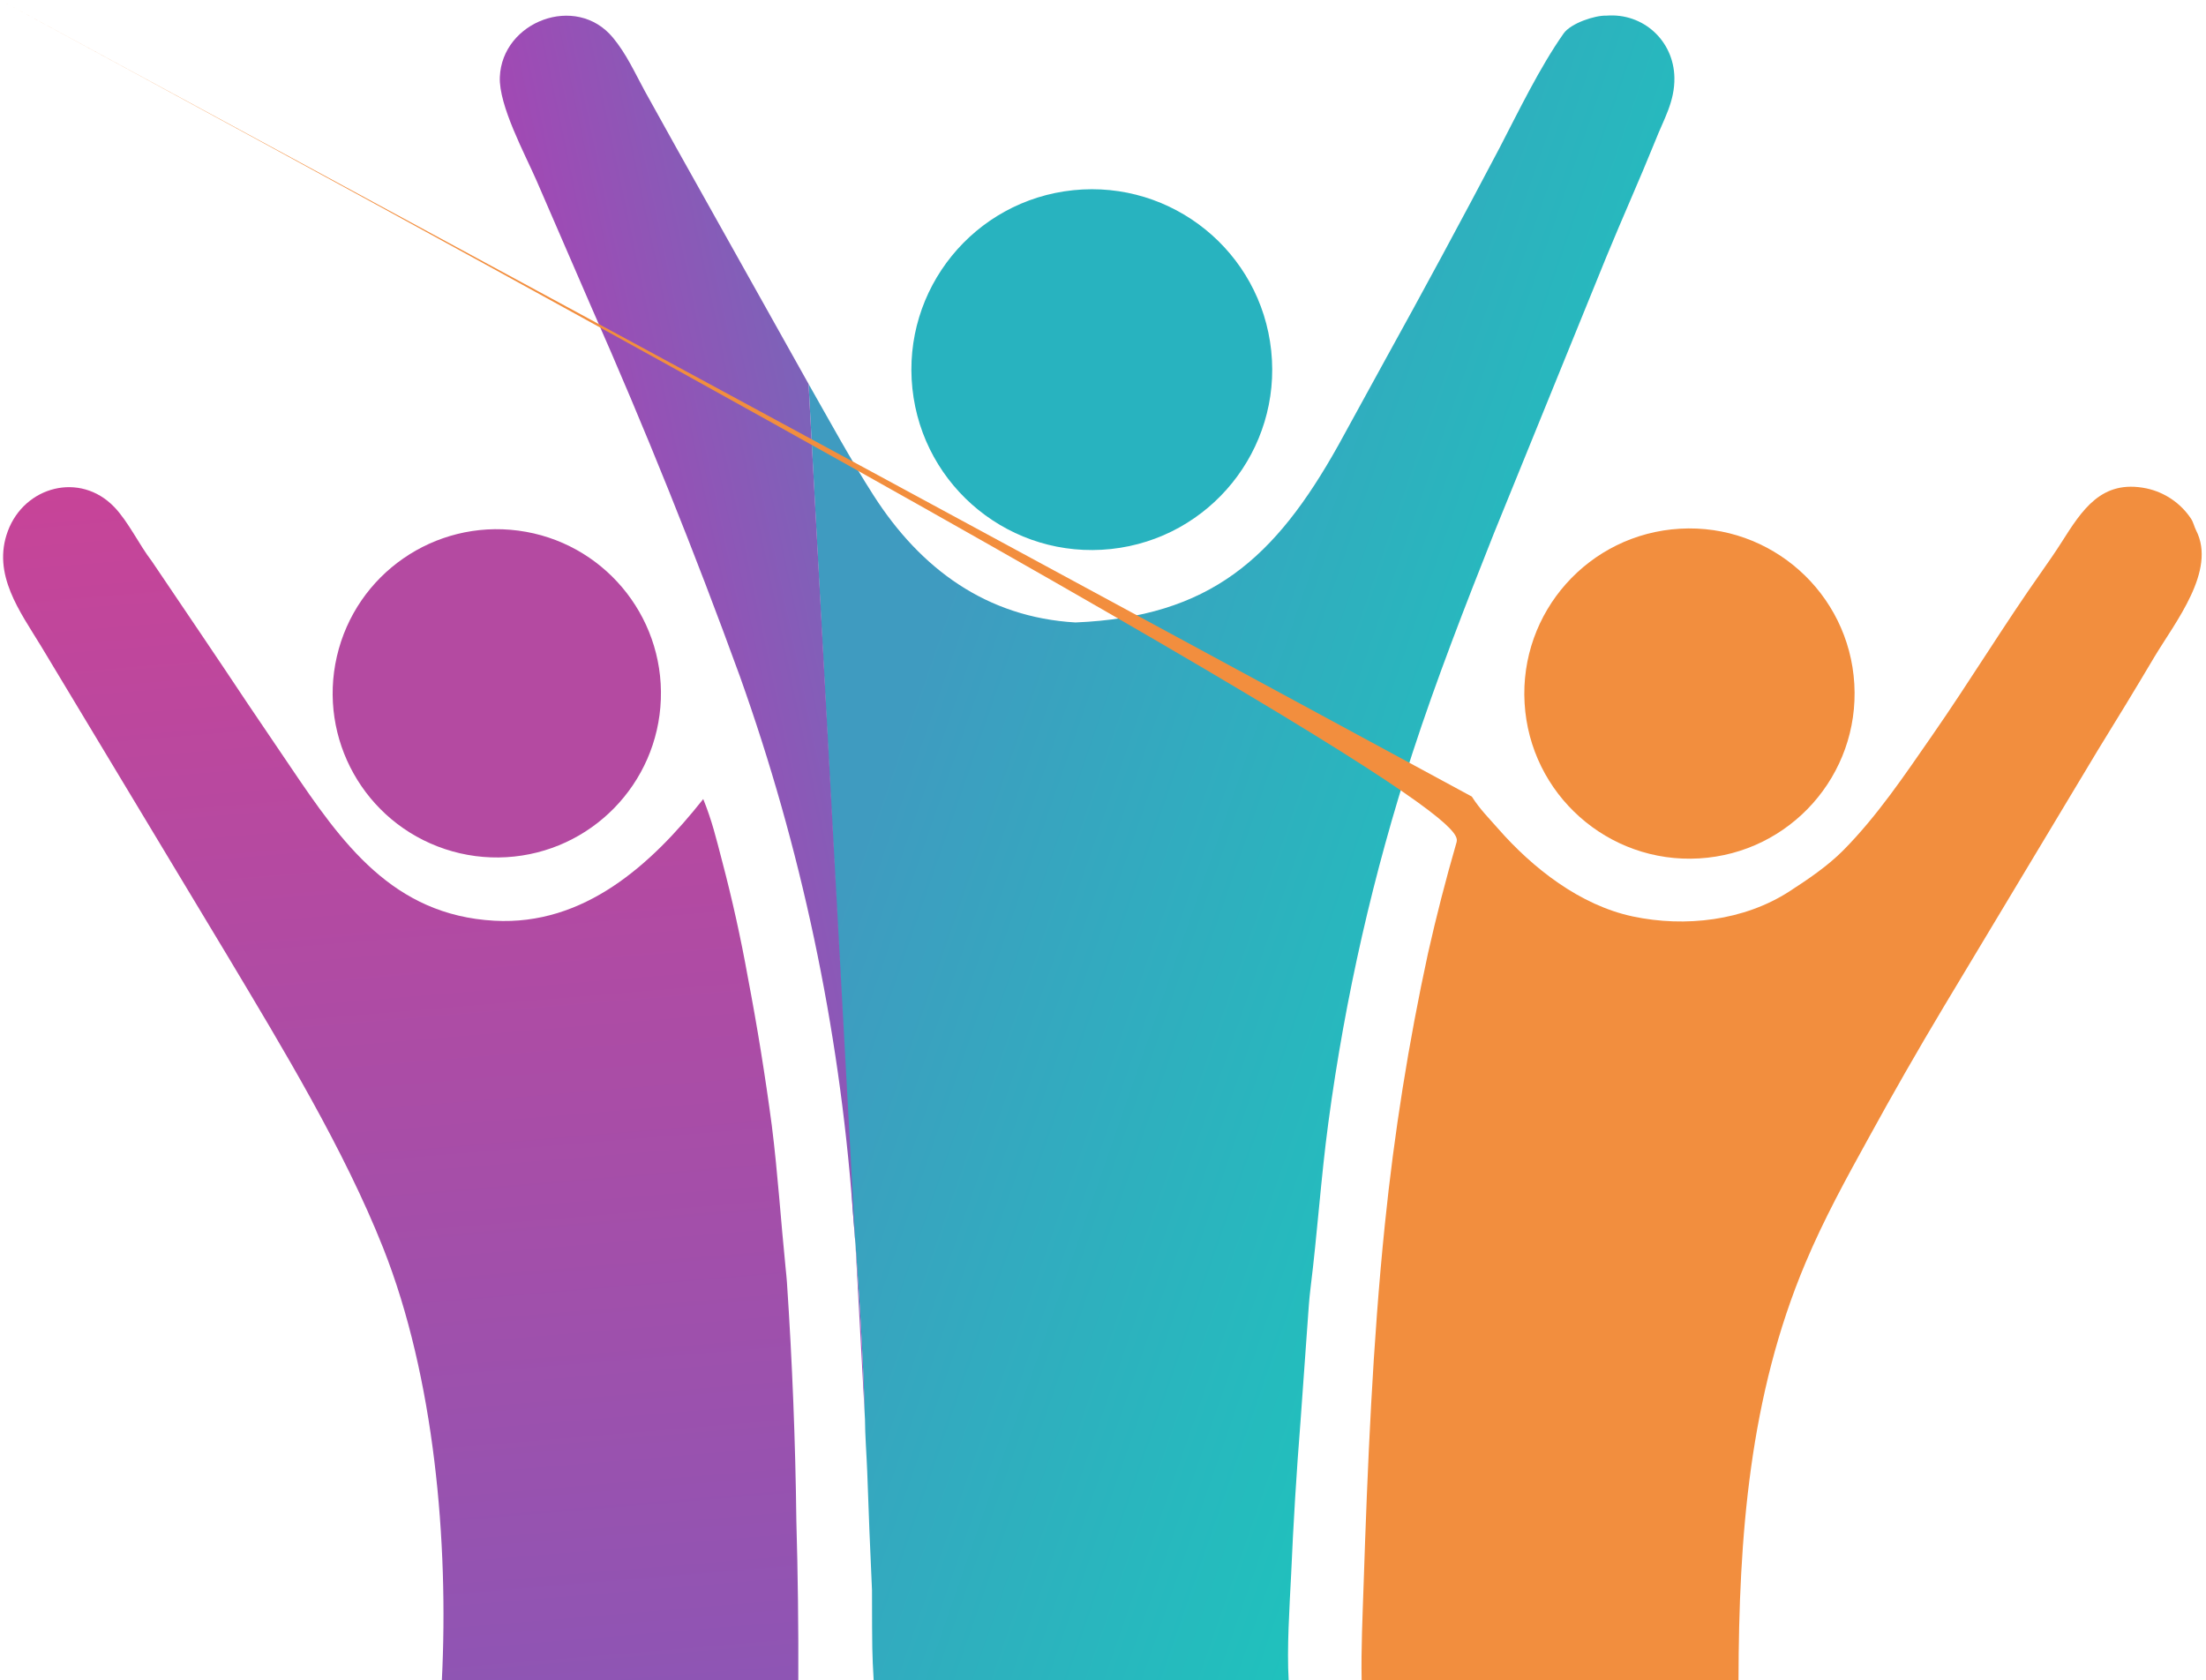 <svg xmlns="http://www.w3.org/2000/svg" version="1.1" style="display: block;" viewBox="0 0 2048 1560" width="100%" height="100%">
    <defs>
        <linearGradient id="Gradient1" gradientUnits="userSpaceOnUse" x1="330.803" y1="431.447" x2="426.977" y2="1582">
            <stop class="stop0" offset="0" stop-opacity="1" stop-color="rgb(199,68,152)" />
            <stop class="stop1" offset="1" stop-opacity="1" stop-color="rgb(142,85,180)" />
        </linearGradient>
        <linearGradient id="Gradient2" gradientUnits="userSpaceOnUse" x1="590.532" y1="677.858" x2="987.284"
            y2="594.659">
            <stop class="stop0" offset="0" stop-opacity="1" stop-color="rgb(161,73,180)" />
            <stop class="stop1" offset="1" stop-opacity="1" stop-color="rgb(94,120,189)" />
        </linearGradient>
        <linearGradient id="Gradient3" gradientUnits="userSpaceOnUse" x1="835.829" y1="673.5" x2="1427.37" y2="879.224">
            <stop class="stop0" offset="0" stop-opacity="1" stop-color="rgb(63,155,192)" />
            <stop class="stop1" offset="1" stop-opacity="1" stop-color="rgb(32,193,189)" />
        </linearGradient>
    </defs>
    <path transform="translate(0,0)" fill="rgb(40,179,191)"
        d="M 996.492 176.576 C 1088.36 167.14 1170.53 233.846 1180.17 325.691 C 1189.82 417.536 1123.3 499.857 1031.48 509.712 C 939.358 519.598 856.713 452.818 847.037 360.676 C 837.36 268.535 904.329 186.042 996.492 176.576 z" />
    <path transform="translate(0,0)" fill="rgb(242,142,62)"
        d="M 1559.71 490.865 C 1644.18 486.039 1716.59 550.553 1721.5 635.016 C 1726.42 719.48 1661.98 791.959 1577.52 796.965 C 1492.94 801.979 1420.33 737.423 1415.4 652.832 C 1410.48 568.241 1475.11 495.698 1559.71 490.865 z" />
    <path transform="translate(0,0)" fill="rgb(180,74,161)"
        d="M 413.021 788.271 C 338.503 763.419 295.086 685.994 312.747 609.452 C 330.408 532.91 403.36 482.335 481.233 492.646 C 559.107 502.957 616.382 570.775 613.515 649.276 C 610.647 727.777 548.576 791.235 470.158 795.837 C 450.804 796.972 431.412 794.405 413.021 788.271 z" />
    <path transform="translate(0,0)" fill="url(#Gradient3)"
        d="M 998.443 577.908 C 1123.52 572.683 1183.74 518.4 1242.5 413.342 L 1284.64 336.489 C 1321.16 270.493 1356.99 204.116 1392.12 137.371 C 1410 102.941 1429.44 62.617 1451.68 30.997 C 1458.26 21.644 1480.68 14.098 1491.44 14.515 C 1525.6 11.861 1553.89 37.863 1554.47 72.082 C 1554.85 94.493 1544.58 110.616 1536.64 130.967 C 1522.08 167.003 1506.05 202.579 1491.27 238.561 L 1386.93 495.12 C 1360.55 561.63 1333.55 630.885 1311.39 698.891 C 1274.99 810.789 1248.82 925.756 1233.2 1042.38 C 1226.37 1093.22 1223.02 1144.79 1216.69 1195.69 C 1216.03 1200.98 1215.53 1206.39 1215.1 1211.7 L 1207.36 1319.78 C 1203.61 1367.08 1200.71 1414.44 1198.66 1461.84 C 1197.16 1491.81 1194.6 1530.72 1196.38 1560 L 811.095 1560 C 809.659 1534.12 809.659 1534.12 809.545 1476.35 C 807.841 1439.61 806.361 1402.85 805.105 1366.09 C 804.522 1351.11 803.071 1332.08 803.028 1317.69 C 802.476 1309.55 802.511 1301.54 802.202 1293.41 C 800.035 1236.31 796.349 1178.76 791.544 1121.79 L 750.664 356.478 C 770.453 391.235 789.464 426.365 811.114 460.123 C 854.648 528.003 915.782 573.129 998.443 577.908 z" />
    <path transform="translate(0,0)" fill="url(#Gradient2)"
        d="M 803.028 1317.69 C 802.476 1309.55 802.511 1301.54 802.202 1293.41 C 800.035 1236.31 796.349 1178.76 791.544 1121.79 C 778.918 953.261 743.73 787.184 686.923 628.011 C 644.828 512.297 598.868 398.026 549.121 285.39 L 498.133 167.745 C 487.177 142.655 462.953 97.946 464.034 71.514 C 466.144 19.954 534.729 -6.377 568.966 34.874 C 581.606 50.105 589.19 67.241 598.655 84.609 L 627.557 136.617 L 750.664 356.478 z" />
    <path transform="translate(0,0)" fill="rgb(242,142,62)"
        d="M 1366.38 739.547 C 1374.28 751.768 1381.37 758.555 1390.75 769.265 C 1423.02 806.134 1466.98 840.518 1515.95 850.874 C 1564.41 861.119 1619.06 854.895 1661.26 827.571 C 1678.53 816.382 1696.67 804.146 1711.18 789.533 C 1742.76 757.651 1768.06 719.865 1793.57 683.131 C 1828.65 632.718 1860.45 580.163 1895.94 530.001 C 1901.75 521.799 1908.44 512.047 1913.82 503.592 C 1932.94 473.517 1950.9 444.852 1992.65 453.418 C 2009.59 457.014 2024.45 467.091 2034.06 481.496 C 2036.3 484.882 2037.06 488.993 2038.84 492.469 C 2057.9 529.736 2019.59 577.374 2000.14 609.817 C 1982.83 638.995 1965.23 668.007 1947.36 696.848 L 1804.49 934.769 C 1780.43 974.974 1757.15 1015.64 1734.65 1056.73 C 1713.42 1095.16 1693.27 1131.93 1676.15 1172.54 C 1623.97 1296.29 1614.28 1427.15 1613.99 1560 L 1264.12 1560 C 1263.55 1530.68 1264.95 1501.24 1265.92 1471.93 C 1269.59 1360.85 1274.33 1247.33 1285.68 1136.77 C 1294.32 1052.21 1307.69 968.206 1325.71 885.141 C 1333.44 850.757 1342.21 816.617 1352.02 782.768 C 1355.98 769.52 1366.38 739.547 z" />
    <path transform="translate(0,0)" fill="url(#Gradient1)"
        d="M 410.217 1560 C 416.626 1431.68 403.312 1278.67 355.727 1158.64 C 319.39 1066.99 262.192 972.707 211.423 887.831 L 38.046 599.789 C 18.534 567.735 -7.609 533.092 7.27 493.09 C 22.764 451.437 74.261 437.719 106.017 470.662 C 119.08 484.213 129.362 506.076 141.006 521.133 C 170.68 565.132 200.741 609.287 230.103 653.488 L 269.37 711.515 C 317.311 782.574 364.493 849.588 458.898 854.827 C 542.17 859.448 604.46 803.018 652.874 741.856 C 661.1 762.262 664.69 777.678 670.263 798.911 C 679.719 834.677 687.725 870.812 694.263 907.225 C 702.998 952.965 710.428 998.943 716.547 1045.11 C 722.08 1089.1 724.898 1133.39 729.367 1177.49 C 729.789 1181.67 730.24 1185.83 730.54 1190.02 C 735.519 1263.97 738.449 1338.05 739.324 1412.17 C 740.733 1461.43 741.334 1510.72 741.127 1560 L 410.217 1560 z" />
</svg>